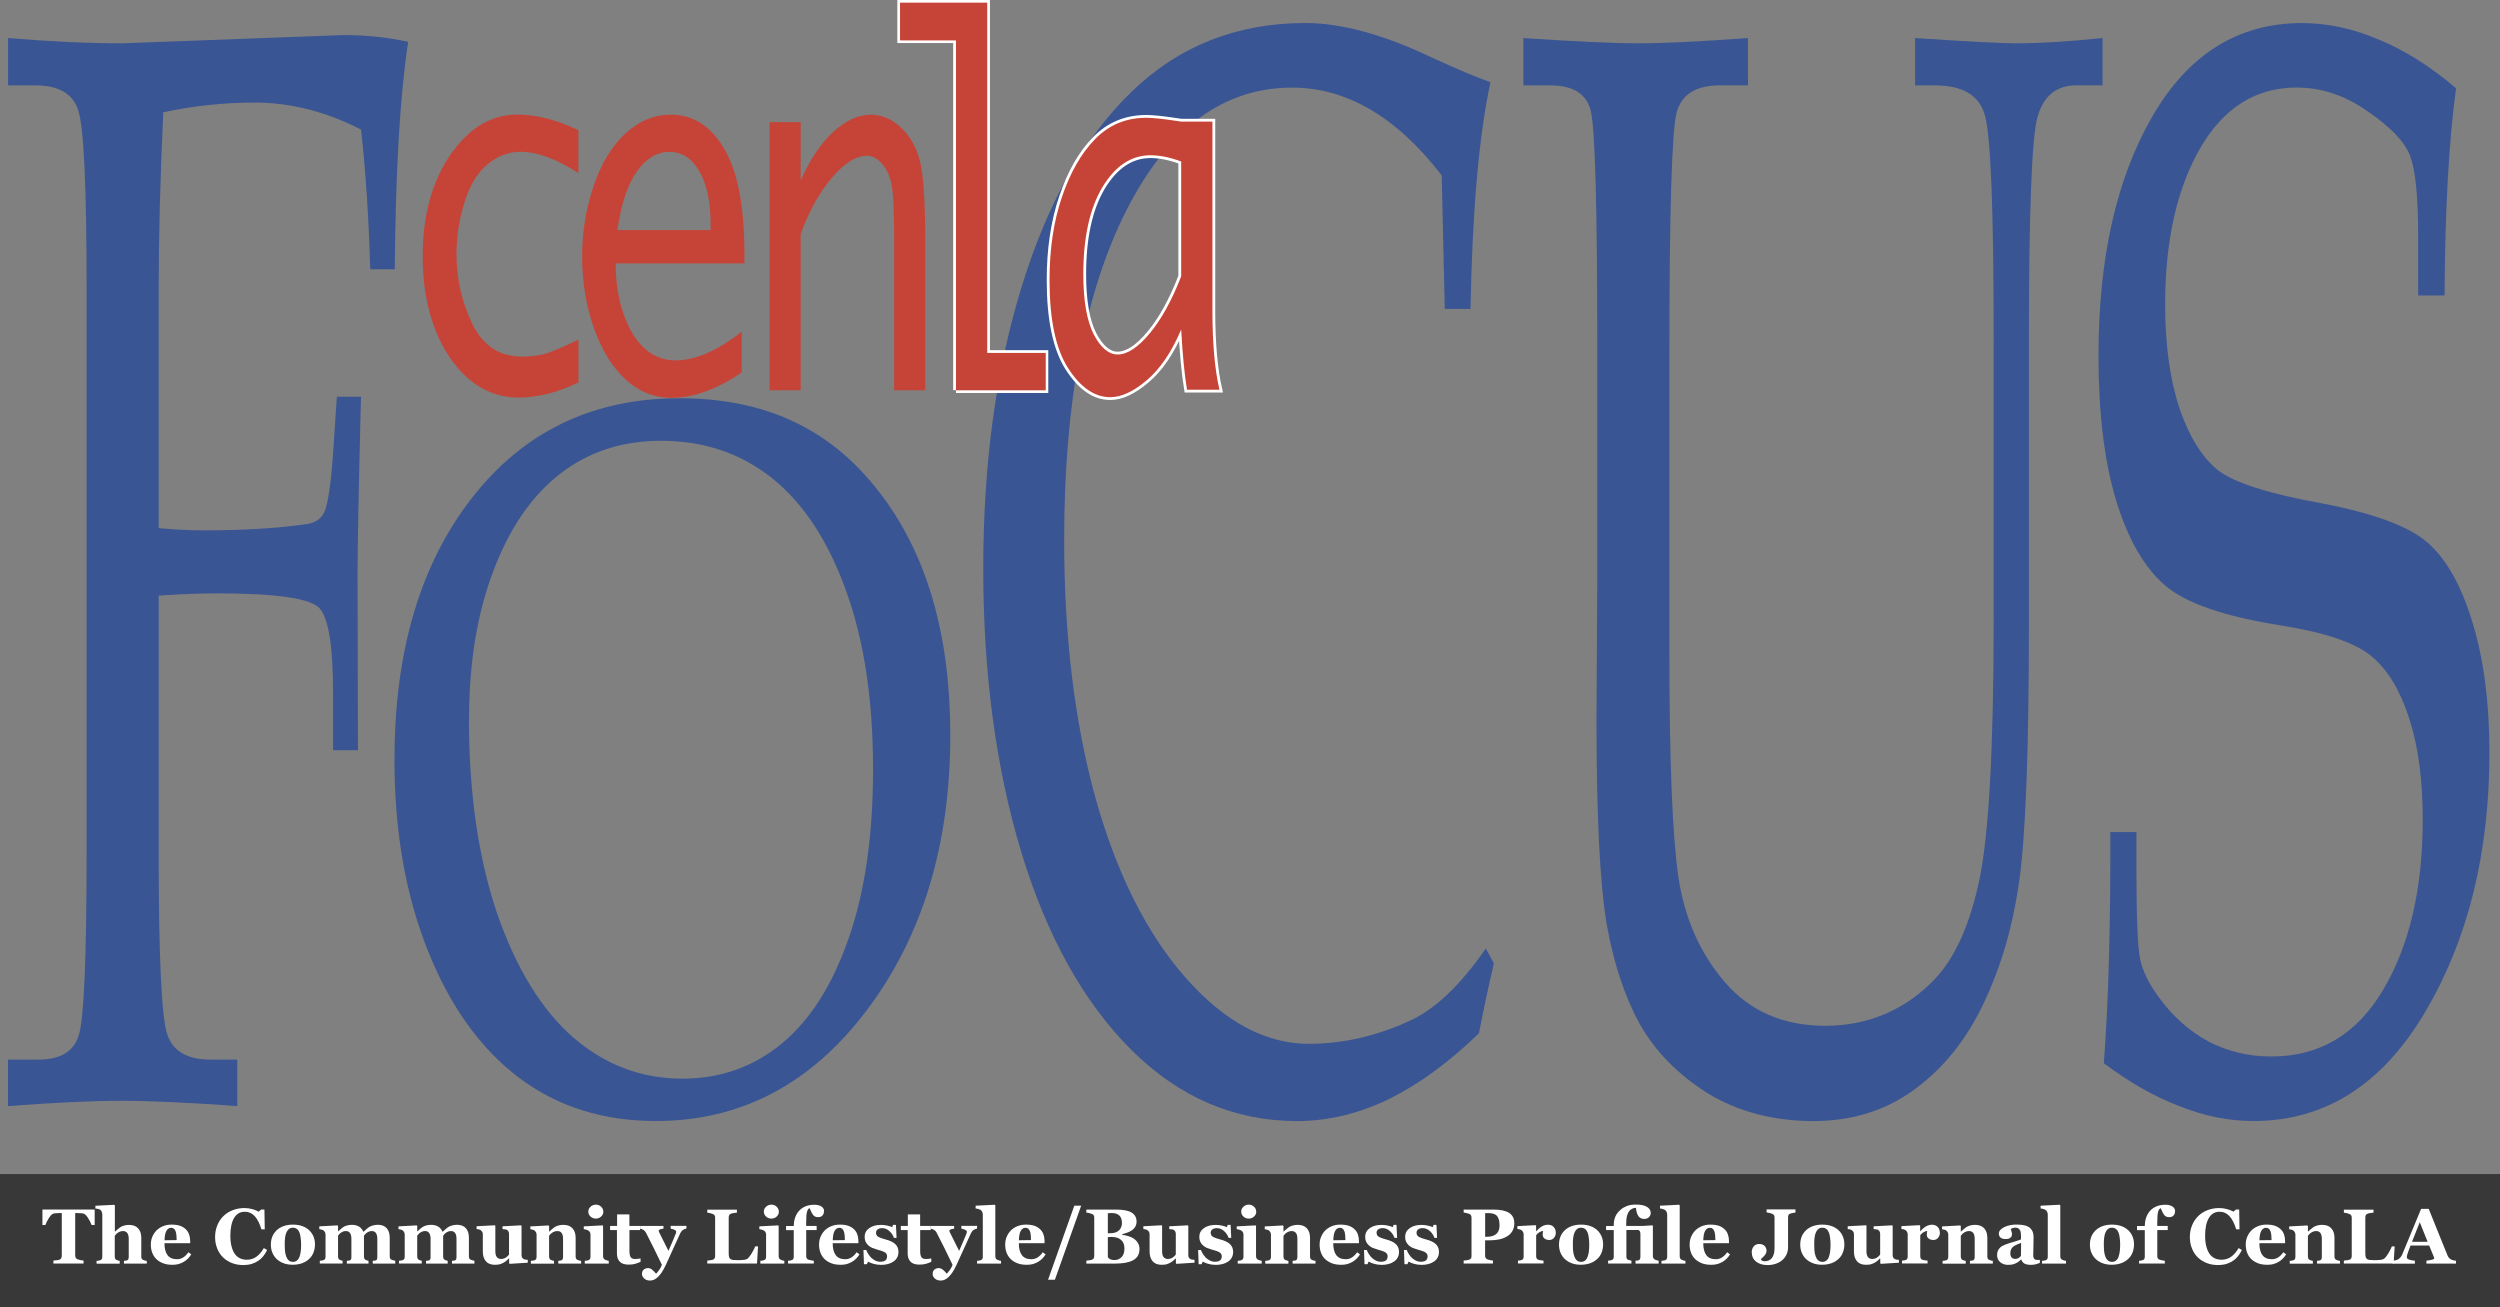 <?xml version="1.0" encoding="UTF-8"?> <svg xmlns="http://www.w3.org/2000/svg" id="Layer_1" viewBox="0 0 445.51 232.92"><rect x="0" y="0" width="445.51" height="232.92" fill="#808080" stroke="none"/><defs><style>.cls-1,.cls-2,.cls-3,.cls-4{fill:#c64437;}.cls-1,.cls-5,.cls-4{fill-rule:evenodd;}.cls-1,.cls-3{stroke:#fff;}.cls-6,.cls-5{fill:#3a5593;}.cls-7{fill:#fff;}.cls-8{fill:#383838;}</style></defs><rect class="cls-8" y="209.22" width="445.51" height="23.71"></rect><path class="cls-7" d="M16.85,218.3h-.53c-.14-.41-.36-.84-.67-1.31-.31-.46-.59-.71-.85-.75-.14-.02-.32-.03-.53-.05-.21-.01-.39-.02-.55-.02h-.32v7.53c0,.16.03.31.09.43s.17.22.35.29c.1.04.27.08.49.13.22.04.41.07.56.09v.53h-5.37v-.53c.13-.01.32-.03.56-.06.24-.02.4-.05.49-.09.18-.07.29-.17.35-.29.06-.12.09-.27.09-.43v-7.6h-.32c-.15,0-.34,0-.55.02-.21.01-.39.03-.53.05-.26.04-.55.29-.85.75-.31.46-.53.9-.67,1.31h-.53v-2.75h9.31v2.75Z"></path><path class="cls-7" d="M26.15,225.18h-4.06v-.5c.09,0,.2-.02.32-.03.12-.01.21-.04.27-.07.09-.05.16-.12.2-.22.04-.09.06-.24.06-.42v-3.17c0-.46-.09-.81-.26-1.04-.17-.23-.42-.35-.74-.35-.18,0-.35.03-.51.08-.16.05-.31.13-.46.24-.13.09-.24.18-.32.28-.08.09-.15.18-.2.25v3.64c0,.17.02.3.06.4.04.1.12.18.23.24.07.04.16.08.27.11.11.03.22.05.32.07v.5h-4.12v-.5c.12,0,.23-.02.34-.03.11-.01.21-.04.3-.07.15-.05.24-.13.3-.23.05-.1.08-.24.08-.4v-7.56c0-.14-.03-.3-.1-.46-.07-.16-.16-.28-.28-.37-.09-.06-.22-.1-.39-.14-.17-.03-.32-.06-.46-.06v-.5l3.37-.17.1.11v4.67h.03c.17-.15.33-.29.46-.42.14-.12.31-.25.5-.38.17-.11.38-.2.65-.28.27-.08.56-.12.87-.12.73,0,1.28.21,1.65.63.37.42.55.97.55,1.66v3.32c0,.17.02.3.07.4.05.1.14.18.28.24.08.04.17.07.27.1.1.03.22.05.36.07v.5Z"></path><path class="cls-7" d="M34.07,223.55c-.16.26-.35.5-.57.73-.22.23-.48.42-.76.59-.3.17-.61.3-.92.39-.31.09-.67.13-1.07.13-.67,0-1.25-.09-1.73-.29-.49-.19-.89-.45-1.2-.77-.32-.32-.55-.7-.71-1.14-.16-.44-.23-.91-.23-1.42,0-.46.08-.91.25-1.33.17-.42.41-.8.72-1.13.31-.32.69-.58,1.16-.78.47-.2.99-.3,1.57-.3.63,0,1.15.08,1.56.23.41.15.74.37,1.01.64.26.26.44.56.56.91s.18.72.18,1.1v.44h-4.58c0,.93.18,1.63.54,2.12.36.48.92.73,1.7.73.42,0,.81-.12,1.15-.35.34-.23.63-.53.87-.89l.52.37ZM31.48,220.98c0-.27-.01-.55-.04-.84-.03-.29-.07-.52-.14-.7-.08-.21-.18-.37-.31-.48-.13-.11-.3-.16-.5-.16-.35,0-.62.18-.83.53-.21.36-.32.92-.34,1.69l2.17-.03Z"></path><path class="cls-7" d="M43.37,225.44c-.71,0-1.36-.11-1.98-.34-.61-.23-1.15-.56-1.61-1-.45-.42-.8-.95-1.06-1.58-.26-.63-.39-1.32-.39-2.07s.13-1.44.39-2.08c.26-.64.62-1.19,1.09-1.65.46-.46,1.01-.81,1.66-1.06.65-.25,1.34-.38,2.07-.38.53,0,1.02.07,1.46.2.44.13.81.28,1.11.44l.42-.37h.59l.06,3.52h-.59c-.34-1.08-.74-1.87-1.22-2.37-.47-.5-1.05-.76-1.73-.76-.85,0-1.49.37-1.93,1.12-.44.75-.66,1.8-.66,3.16,0,.77.08,1.42.23,1.96.15.54.35.98.59,1.31.26.34.57.6.93.76.36.16.75.24,1.18.24.63,0,1.19-.17,1.69-.52.49-.34.94-.86,1.35-1.56l.58.35c-.19.4-.42.75-.66,1.07-.25.32-.54.59-.86.81-.36.25-.75.44-1.18.58-.43.14-.94.21-1.53.21Z"></path><path class="cls-7" d="M55.1,219.24c.33.31.59.69.77,1.12.18.44.26.91.26,1.41s-.09.98-.26,1.42c-.17.45-.43.83-.76,1.14-.36.34-.78.6-1.28.78-.49.18-1.06.27-1.7.27-.55,0-1.06-.08-1.52-.24-.46-.16-.87-.4-1.23-.71-.34-.3-.61-.68-.81-1.12-.2-.45-.3-.95-.3-1.5s.09-1.03.26-1.45c.17-.42.44-.8.78-1.13.33-.32.75-.56,1.24-.74.49-.17,1.04-.26,1.64-.26s1.19.09,1.67.26c.48.17.89.42,1.24.74ZM53.37,223.95c.1-.25.17-.56.22-.92.05-.36.07-.79.07-1.27,0-.32-.02-.68-.07-1.09-.05-.41-.11-.73-.2-.97-.11-.29-.26-.51-.45-.67-.19-.16-.44-.25-.73-.25-.32,0-.58.09-.77.27-.19.18-.34.41-.45.69-.1.26-.16.56-.2.91-.04.35-.05.71-.05,1.09,0,.49.02.9.05,1.23.03.32.11.65.23.98.1.28.25.5.45.67.19.16.44.25.74.25.27,0,.5-.08.7-.23.19-.15.35-.38.46-.67Z"></path><path class="cls-7" d="M70.46,225.18h-4.03v-.5c.1-.01.2-.02.31-.03.11,0,.2-.03.27-.07.1-.04.16-.12.19-.23.03-.11.04-.24.04-.41v-3.16c0-.46-.08-.81-.25-1.05-.16-.23-.4-.35-.71-.35-.19,0-.37.03-.52.09-.15.06-.29.14-.42.23-.13.09-.23.19-.3.28-.07.1-.13.18-.18.24v3.64c0,.16.02.29.06.4.04.1.11.18.21.24.07.04.15.08.25.11.09.03.19.05.29.07v.5h-3.86v-.5c.09,0,.19-.02.31-.03.12-.01.21-.04.27-.07.09-.05.16-.12.19-.22.03-.09.04-.24.04-.42v-3.16c0-.46-.08-.81-.25-1.05-.16-.23-.4-.35-.71-.35-.19,0-.37.03-.52.09-.15.06-.29.14-.42.23-.13.09-.23.19-.3.28-.07.1-.13.18-.18.24v3.64c0,.16.02.29.06.39.04.1.11.19.22.24.07.04.15.08.24.11.09.03.19.05.29.07v.5h-4.06v-.5c.12,0,.23-.02.35-.03.11-.01.21-.04.29-.07.14-.05.24-.13.3-.23.05-.1.08-.24.08-.4v-3.95c0-.14-.04-.29-.11-.42-.08-.14-.17-.25-.28-.32-.08-.05-.18-.1-.31-.13-.12-.04-.26-.06-.41-.08v-.5l3.24-.17.1.1v.96h.03c.13-.11.28-.25.45-.4.17-.16.34-.28.49-.38.17-.11.38-.2.64-.27.26-.07.55-.11.86-.11.51,0,.94.11,1.29.33.34.22.59.52.73.89h.06c.13-.12.29-.26.48-.43.19-.16.36-.3.52-.4.18-.11.4-.21.67-.28.27-.08.56-.12.87-.12.68,0,1.2.2,1.57.6.37.4.55.97.55,1.71v3.29c0,.17.02.3.07.4.05.1.14.18.27.23.07.03.16.06.27.1.11.03.23.05.37.07v.5Z"></path><path class="cls-7" d="M84.57,225.18h-4.03v-.5c.1-.01.2-.02.31-.03.11,0,.2-.03.27-.07.1-.04.16-.12.19-.23.03-.11.04-.24.04-.41v-3.16c0-.46-.08-.81-.25-1.05-.16-.23-.4-.35-.71-.35-.19,0-.37.03-.52.09-.15.06-.29.14-.42.23-.13.09-.23.19-.3.28-.07.1-.13.18-.18.24v3.64c0,.16.02.29.06.4.04.1.11.18.21.24.07.04.15.08.25.11.09.03.19.05.29.07v.5h-3.86v-.5c.09,0,.19-.02.31-.03.12-.01.21-.04.27-.07.09-.05.16-.12.19-.22.03-.09.04-.24.04-.42v-3.16c0-.46-.08-.81-.25-1.05-.16-.23-.4-.35-.71-.35-.19,0-.37.03-.52.09-.15.06-.29.14-.42.23-.13.09-.23.19-.3.28-.07.1-.13.18-.18.24v3.64c0,.16.02.29.06.39.04.1.11.19.22.24.07.04.15.08.24.11.09.03.19.05.29.07v.5h-4.06v-.5c.12,0,.23-.02.35-.03.11-.01.21-.04.29-.07.14-.05.24-.13.3-.23.05-.1.08-.24.08-.4v-3.95c0-.14-.04-.29-.11-.42-.08-.14-.17-.25-.28-.32-.08-.05-.18-.1-.31-.13-.12-.04-.26-.06-.41-.08v-.5l3.24-.17.1.1v.96h.03c.13-.11.28-.25.45-.4.17-.16.34-.28.49-.38.17-.11.38-.2.64-.27.26-.07.55-.11.86-.11.51,0,.94.11,1.29.33.34.22.59.52.73.89h.06c.13-.12.29-.26.48-.43.19-.16.36-.3.52-.4.18-.11.4-.21.67-.28.27-.08.56-.12.87-.12.68,0,1.2.2,1.57.6.37.4.55.97.55,1.71v3.29c0,.17.02.3.07.4.05.1.14.18.27.23.07.03.16.06.27.1.11.03.23.05.37.07v.5Z"></path><path class="cls-7" d="M94.06,225.02l-3.23.2-.1-.09v-.87h-.04c-.15.14-.3.28-.45.41-.15.13-.32.25-.53.36-.23.12-.45.21-.65.27-.21.06-.51.09-.9.09-.68,0-1.21-.21-1.57-.62-.36-.41-.55-1-.55-1.75v-3.06c0-.18-.03-.32-.1-.43-.07-.11-.16-.21-.27-.3-.09-.07-.21-.12-.35-.15-.14-.03-.27-.05-.39-.06v-.5l3.27-.17.07.1v4.53c0,.47.09.81.27,1.04.18.22.43.33.74.33s.61-.08.87-.25c.26-.17.44-.35.56-.54v-3.67c0-.15-.03-.29-.09-.41-.06-.12-.14-.22-.26-.3-.08-.05-.2-.09-.35-.11-.15-.02-.31-.03-.46-.04v-.5l3.29-.17.1.1v5.22c0,.16.03.29.09.4.06.11.16.2.28.28.08.05.2.09.33.11.14.02.27.03.41.04v.5Z"></path><path class="cls-7" d="M103.57,225.18h-4.08v-.5c.09,0,.19-.02.31-.03.12-.01.22-.04.28-.07.1-.05.16-.12.2-.22.04-.09.06-.24.06-.42v-3.17c0-.46-.08-.81-.25-1.04-.17-.23-.42-.35-.75-.35-.18,0-.35.03-.51.08-.16.05-.31.13-.46.24-.13.09-.24.18-.32.28-.08.09-.15.18-.2.25v3.64c0,.16.02.29.07.4.04.11.12.19.22.24.07.04.16.08.27.11.11.03.21.05.32.07v.5h-4.12v-.5c.11,0,.23-.02.34-.04.12-.02.21-.04.29-.06.14-.05.24-.13.3-.23.05-.1.08-.24.08-.41v-3.95c0-.14-.04-.28-.11-.41-.07-.13-.17-.25-.28-.33-.08-.05-.18-.1-.31-.13-.12-.04-.26-.06-.41-.08v-.5l3.24-.17.1.1v.99h.03c.13-.11.28-.25.46-.41s.35-.29.5-.39c.17-.11.39-.2.66-.28.27-.08.56-.12.87-.12.74,0,1.29.21,1.66.63.37.42.55.97.55,1.66v3.32c0,.17.02.3.07.4.05.1.14.18.28.24.07.03.16.06.27.1.11.03.23.05.36.07v.5Z"></path><path class="cls-7" d="M108.48,225.18h-4.27v-.5c.12,0,.23-.02.34-.03.11-.01.21-.04.29-.07.14-.05.24-.13.3-.23.06-.1.09-.24.09-.4v-3.95c0-.16-.04-.3-.11-.42-.07-.12-.16-.22-.27-.29-.08-.05-.21-.11-.37-.16-.16-.05-.32-.08-.45-.09v-.5l3.34-.17.1.1v5.38c0,.16.03.29.1.4.07.11.16.19.29.25.09.04.19.08.29.11.11.03.22.05.33.07v.5ZM107.52,215.92c0,.34-.13.64-.4.88-.26.24-.58.36-.94.36s-.68-.12-.94-.36c-.26-.24-.4-.53-.4-.88s.13-.64.4-.88c.26-.24.58-.37.94-.37s.68.12.94.37c.26.24.39.54.39.88Z"></path><path class="cls-7" d="M114.16,224.86c-.29.13-.6.24-.93.35-.33.1-.73.15-1.21.15-.71,0-1.23-.17-1.57-.52-.34-.34-.51-.83-.51-1.47v-4.17h-1.22v-.73h1.25v-2.06h2.19v2.06h1.9v.73h-1.89v3.71c0,.53.07.9.22,1.12.15.22.41.33.79.33.12,0,.29,0,.51-.03.22-.02.37-.04.46-.07v.58Z"></path><path class="cls-7" d="M122.31,218.94c-.2.03-.4.11-.59.23-.19.12-.35.31-.48.57-.39.82-.79,1.7-1.2,2.63-.41.93-.87,1.93-1.37,3.01-.28.61-.55,1.09-.81,1.46-.26.36-.51.64-.74.84-.22.18-.43.31-.64.4-.21.08-.43.12-.64.12-.43,0-.78-.12-1.04-.36-.26-.24-.4-.51-.4-.81,0-.13.01-.24.04-.35.03-.11.09-.22.19-.34.07-.1.18-.18.34-.25.15-.07.32-.11.51-.11.25,0,.49.09.72.27.23.18.47.42.72.73.15-.15.33-.38.55-.67.22-.3.38-.61.48-.92-.54-1.13-1.01-2.11-1.43-2.94-.42-.83-.88-1.75-1.4-2.77-.11-.22-.26-.39-.45-.5-.19-.12-.39-.19-.6-.22v-.5h4.16v.5c-.16,0-.34.04-.54.1-.2.06-.31.14-.31.24,0,.04,0,.08.02.12.01.04.04.11.07.19.15.32.37.76.66,1.32s.61,1.22.99,1.98c.28-.64.52-1.2.72-1.66.2-.46.39-.92.57-1.37.05-.11.07-.2.08-.27,0-.07.01-.11.01-.13,0-.08-.04-.15-.12-.21-.08-.06-.17-.11-.28-.16-.11-.04-.22-.08-.32-.1-.1-.02-.19-.04-.26-.05v-.5h2.8v.5Z"></path><path class="cls-7" d="M135.09,222.08l-.19,3.09h-8.86v-.53c.16-.01.34-.04.55-.06.21-.03.35-.06.42-.08.16-.06.27-.15.34-.26.06-.11.09-.26.09-.43v-6.79c0-.16-.02-.3-.07-.4-.05-.11-.17-.2-.36-.29-.14-.06-.31-.11-.5-.15-.2-.04-.35-.07-.47-.08v-.53h5.28v.53c-.14.01-.32.03-.51.06-.2.03-.37.06-.51.11-.18.06-.29.15-.35.27-.06.12-.09.27-.09.42v6.32c0,.3.02.53.06.7.04.17.12.3.24.38.12.09.28.14.49.17.21.02.5.04.87.04s.71-.02,1.05-.06c.34-.04.59-.14.73-.28.23-.23.47-.56.71-.97.24-.42.43-.8.58-1.15h.5Z"></path><path class="cls-7" d="M139.77,225.18h-4.27v-.5c.12,0,.23-.02.34-.03.11-.01.21-.04.29-.07.14-.05.24-.13.3-.23.06-.1.09-.24.09-.4v-3.95c0-.16-.04-.3-.11-.42-.07-.12-.16-.22-.27-.29-.08-.05-.21-.11-.37-.16-.17-.05-.32-.08-.45-.09v-.5l3.34-.17.1.1v5.38c0,.16.03.29.1.4.07.11.16.19.29.25.09.04.19.08.29.11.11.03.22.05.33.07v.5ZM138.8,215.92c0,.34-.13.64-.4.88-.26.24-.58.36-.94.36s-.68-.12-.94-.36c-.26-.24-.4-.53-.4-.88s.13-.64.4-.88c.26-.24.58-.37.94-.37s.68.12.94.37c.26.24.39.54.39.88Z"></path><path class="cls-7" d="M146.84,215.83c0,.11-.02.24-.05.37-.04.14-.09.25-.18.35-.1.11-.2.2-.32.26-.12.06-.29.09-.53.09-.36,0-.64-.12-.84-.37-.2-.25-.42-.66-.65-1.24-.18.08-.33.27-.44.59-.11.32-.17,1.01-.17,2.06v.53h1.87v.73h-1.86v4.67c0,.18.04.31.12.41.08.1.19.17.32.21.11.04.25.07.43.11.18.03.33.06.48.07v.5h-4.59v-.5c.12,0,.23-.02.34-.03.11-.01.21-.04.3-.07.15-.05.24-.13.3-.23.05-.1.08-.24.08-.4v-4.73h-1.37v-.73h1.37c0-.48.07-.95.21-1.4.14-.45.36-.86.65-1.21.29-.35.66-.64,1.13-.85.47-.22,1.02-.33,1.65-.33.56,0,1,.11,1.31.32.31.21.46.49.46.83Z"></path><path class="cls-7" d="M153.15,223.55c-.16.26-.35.5-.57.73-.22.23-.48.42-.76.59-.3.17-.61.3-.92.39-.31.09-.67.13-1.07.13-.67,0-1.25-.09-1.73-.29-.49-.19-.89-.45-1.2-.77-.32-.32-.55-.7-.71-1.14-.16-.44-.23-.91-.23-1.42,0-.46.08-.91.25-1.33.17-.42.41-.8.72-1.13.31-.32.69-.58,1.16-.78.47-.2.99-.3,1.57-.3.63,0,1.15.08,1.56.23.41.15.74.37,1.01.64.26.26.44.56.56.91.12.35.18.72.18,1.1v.44h-4.58c0,.93.18,1.63.54,2.12.36.48.92.73,1.7.73.42,0,.81-.12,1.15-.35.34-.23.63-.53.87-.89l.52.37ZM150.56,220.98c0-.27-.01-.55-.04-.84-.03-.29-.07-.52-.14-.7-.08-.21-.18-.37-.31-.48-.13-.11-.3-.16-.5-.16-.35,0-.62.18-.83.53-.21.36-.32.92-.34,1.69l2.17-.03Z"></path><path class="cls-7" d="M156.95,225.4c-.44,0-.87-.06-1.29-.18-.42-.12-.74-.26-.97-.4l-.2.46h-.53l-.09-2.53h.5c.07.2.18.43.34.69.16.25.34.48.54.69.21.2.46.37.73.51.27.14.57.21.88.21.41,0,.72-.08.92-.24.2-.16.3-.41.3-.75,0-.18-.04-.33-.14-.45-.09-.12-.21-.22-.37-.3-.18-.09-.37-.17-.58-.23-.21-.06-.47-.14-.77-.23-.31-.09-.57-.18-.79-.27-.22-.09-.45-.24-.68-.44-.2-.18-.37-.39-.49-.64-.12-.25-.18-.54-.18-.89,0-.64.27-1.15.8-1.54.54-.39,1.24-.59,2.11-.59.41,0,.79.04,1.14.13.35.08.64.17.87.27l.14-.4h.52l.11,2.31h-.47c-.16-.47-.43-.88-.82-1.22-.39-.34-.8-.51-1.25-.51-.35,0-.62.07-.82.22-.2.14-.3.35-.3.6,0,.34.15.59.44.75.29.15.7.3,1.22.43.81.21,1.4.49,1.78.85.37.36.56.82.56,1.37,0,.74-.29,1.31-.87,1.72-.58.41-1.34.61-2.28.61Z"></path><path class="cls-7" d="M165.97,224.86c-.29.13-.6.24-.93.35-.33.1-.73.15-1.21.15-.71,0-1.23-.17-1.57-.52-.34-.34-.51-.83-.51-1.47v-4.17h-1.22v-.73h1.25v-2.06h2.19v2.06h1.9v.73h-1.89v3.71c0,.53.07.9.22,1.12.15.22.41.33.79.33.12,0,.29,0,.51-.03.22-.02.37-.04.46-.07v.58Z"></path><path class="cls-7" d="M174.11,218.94c-.2.03-.4.11-.59.23-.19.12-.35.31-.48.57-.39.82-.79,1.7-1.2,2.63-.41.93-.87,1.93-1.37,3.01-.28.61-.55,1.09-.81,1.46-.26.36-.51.64-.74.84-.22.18-.43.31-.64.4-.21.08-.43.12-.64.12-.43,0-.78-.12-1.04-.36-.26-.24-.4-.51-.4-.81,0-.13.01-.24.04-.35.03-.11.09-.22.19-.34.07-.1.18-.18.34-.25.15-.07.32-.11.51-.11.25,0,.49.09.72.27.23.18.47.42.72.73.15-.15.33-.38.55-.67.22-.3.38-.61.48-.92-.54-1.13-1.01-2.11-1.43-2.94-.42-.83-.88-1.75-1.4-2.77-.11-.22-.26-.39-.45-.5-.19-.12-.39-.19-.6-.22v-.5h4.16v.5c-.16,0-.34.04-.54.1-.2.06-.31.14-.31.24,0,.04,0,.08.02.12.01.04.04.11.07.19.15.32.37.76.66,1.32.28.56.61,1.22.99,1.98.28-.64.52-1.2.72-1.66.2-.46.39-.92.57-1.37.05-.11.07-.2.08-.27,0-.07.01-.11.01-.13,0-.08-.04-.15-.12-.21-.08-.06-.17-.11-.28-.16-.11-.04-.22-.08-.32-.1-.1-.02-.19-.04-.26-.05v-.5h2.8v.5Z"></path><path class="cls-7" d="M178.39,225.18h-4.27v-.5c.12,0,.23-.02.34-.03.11-.01.21-.04.3-.07.15-.05.24-.13.3-.23.05-.1.08-.24.08-.4v-7.51c0-.17-.04-.33-.11-.48-.07-.15-.16-.26-.28-.34-.09-.06-.23-.12-.41-.17-.18-.05-.34-.09-.48-.09v-.5l3.41-.17.1.11v9.06c0,.17.03.3.09.41.06.1.15.18.29.24.09.04.19.08.29.11.1.03.22.05.35.07v.5Z"></path><path class="cls-7" d="M186.32,223.55c-.16.26-.35.5-.57.73-.22.23-.48.42-.76.59-.3.17-.61.3-.92.39-.31.09-.67.13-1.07.13-.67,0-1.25-.09-1.73-.29-.49-.19-.89-.45-1.2-.77-.32-.32-.55-.7-.71-1.14-.16-.44-.23-.91-.23-1.42,0-.46.08-.91.25-1.33.17-.42.41-.8.72-1.13.31-.32.69-.58,1.16-.78.47-.2.99-.3,1.57-.3.63,0,1.15.08,1.56.23.41.15.74.37,1.01.64.26.26.44.56.56.91.12.35.18.72.18,1.1v.44h-4.58c0,.93.18,1.63.54,2.12.36.48.92.73,1.7.73.42,0,.81-.12,1.15-.35.34-.23.63-.53.87-.89l.52.37ZM183.73,220.98c0-.27-.01-.55-.04-.84-.03-.29-.07-.52-.14-.7-.08-.21-.18-.37-.31-.48-.13-.11-.3-.16-.5-.16-.35,0-.62.18-.83.53-.21.36-.32.92-.34,1.69l2.17-.03Z"></path><path class="cls-7" d="M192.67,214.85l-4.68,13.2h-1.22l4.68-13.2h1.22Z"></path><path class="cls-7" d="M202.09,220.77c.29.2.52.45.7.75.18.3.27.65.27,1.06,0,.49-.1.9-.31,1.24-.21.34-.5.6-.88.79-.41.21-.88.35-1.41.44-.53.08-1.16.13-1.87.13h-5v-.53c.14-.01.32-.03.53-.06.21-.03.36-.06.45-.09.17-.07.28-.16.34-.27.06-.11.09-.25.09-.43v-6.78c0-.16-.02-.3-.07-.41-.05-.11-.17-.2-.36-.29-.14-.06-.3-.11-.49-.15-.18-.04-.35-.07-.49-.09v-.53h5.23c1.32,0,2.27.18,2.85.54.58.36.87.9.87,1.6,0,.33-.07.61-.2.86-.13.25-.32.46-.56.64-.22.17-.49.31-.79.43-.31.12-.64.22-.99.31v.13c.35.04.72.11,1.1.23.38.12.71.27.99.46ZM199.93,217.87c0-.53-.15-.95-.45-1.25-.3-.3-.76-.45-1.36-.45-.09,0-.2,0-.34.01-.14,0-.26.01-.36.02v3.57h.36c.74,0,1.28-.17,1.63-.51.35-.34.53-.8.53-1.39ZM200.38,222.49c0-.67-.2-1.18-.6-1.53-.4-.36-.97-.53-1.71-.53-.09,0-.2,0-.34.01-.14,0-.25.01-.31.02v3.5c.04.17.17.31.38.42.21.11.47.17.77.17.54,0,.97-.18,1.31-.54.34-.36.5-.87.5-1.52Z"></path><path class="cls-7" d="M212.88,225.02l-3.23.2-.1-.09v-.87h-.04c-.15.14-.3.28-.45.41-.15.13-.32.25-.53.36-.23.12-.45.21-.65.27-.21.06-.51.09-.9.09-.68,0-1.21-.21-1.57-.62-.36-.41-.55-1-.55-1.75v-3.06c0-.18-.03-.32-.1-.43-.07-.11-.16-.21-.27-.3-.09-.07-.21-.12-.35-.15-.14-.03-.27-.05-.39-.06v-.5l3.27-.17.07.1v4.53c0,.47.09.81.27,1.04.18.22.43.33.74.33s.61-.08.87-.25c.26-.17.44-.35.56-.54v-3.67c0-.15-.03-.29-.09-.41-.06-.12-.14-.22-.26-.3-.08-.05-.2-.09-.35-.11-.15-.02-.31-.03-.46-.04v-.5l3.29-.17.1.1v5.22c0,.16.03.29.09.4.06.11.16.2.28.28.08.05.2.09.33.11.14.02.27.03.41.04v.5Z"></path><path class="cls-7" d="M216.59,225.4c-.44,0-.87-.06-1.29-.18-.42-.12-.74-.26-.97-.4l-.2.46h-.53l-.09-2.53h.5c.07.2.18.43.34.69.16.25.34.48.54.69.21.2.45.37.73.51.27.14.57.21.88.21.41,0,.72-.08.92-.24.2-.16.3-.41.3-.75,0-.18-.05-.33-.14-.45-.09-.12-.21-.22-.37-.3-.18-.09-.37-.17-.58-.23-.21-.06-.47-.14-.77-.23-.31-.09-.57-.18-.79-.27-.22-.09-.45-.24-.68-.44-.2-.18-.37-.39-.49-.64-.12-.25-.18-.54-.18-.89,0-.64.27-1.15.8-1.54.54-.39,1.24-.59,2.11-.59.41,0,.79.04,1.14.13.35.08.64.17.87.27l.14-.4h.52l.11,2.31h-.47c-.16-.47-.43-.88-.82-1.22-.39-.34-.8-.51-1.25-.51-.35,0-.62.07-.82.22-.2.14-.3.35-.3.6,0,.34.15.59.44.75.29.15.7.3,1.22.43.81.21,1.4.49,1.78.85.37.36.56.82.56,1.37,0,.74-.29,1.31-.87,1.72-.58.41-1.34.61-2.28.61Z"></path><path class="cls-7" d="M224.84,225.18h-4.27v-.5c.12,0,.23-.02.34-.03.11-.01.21-.04.29-.07.14-.05.24-.13.3-.23.06-.1.09-.24.09-.4v-3.95c0-.16-.04-.3-.11-.42-.07-.12-.16-.22-.27-.29-.08-.05-.21-.11-.37-.16-.16-.05-.32-.08-.45-.09v-.5l3.34-.17.1.1v5.38c0,.16.03.29.1.4.07.11.16.19.29.25.09.04.19.08.29.11.11.03.22.05.33.07v.5ZM223.87,215.92c0,.34-.13.64-.4.88-.26.24-.58.36-.94.36s-.68-.12-.94-.36c-.26-.24-.4-.53-.4-.88s.13-.64.4-.88c.26-.24.58-.37.94-.37s.68.12.94.37c.26.24.39.54.39.88Z"></path><path class="cls-7" d="M234.43,225.18h-4.08v-.5c.09,0,.19-.02.31-.03.12-.01.22-.04.28-.07.09-.05.16-.12.2-.22.04-.09.06-.24.06-.42v-3.17c0-.46-.08-.81-.25-1.04-.17-.23-.42-.35-.75-.35-.18,0-.35.03-.5.08-.16.05-.31.13-.46.24-.13.09-.24.18-.32.28-.08.09-.15.18-.2.25v3.64c0,.16.02.29.07.4.04.11.12.19.22.24.07.04.16.08.27.11.11.03.21.05.32.07v.5h-4.12v-.5c.11,0,.23-.02.34-.04.12-.02.21-.04.29-.06.14-.05.24-.13.3-.23.05-.1.08-.24.08-.41v-3.95c0-.14-.04-.28-.11-.41-.07-.13-.17-.25-.28-.33-.08-.05-.18-.1-.31-.13-.12-.04-.26-.06-.41-.08v-.5l3.24-.17.1.1v.99h.03c.13-.11.28-.25.46-.41.18-.16.35-.29.5-.39.17-.11.39-.2.66-.28.27-.08.56-.12.87-.12.74,0,1.29.21,1.66.63.37.42.55.97.55,1.66v3.32c0,.17.03.3.07.4.05.1.14.18.28.24.07.03.16.06.27.1.11.03.23.05.36.07v.5Z"></path><path class="cls-7" d="M242.35,223.55c-.16.26-.35.5-.57.73-.22.23-.48.42-.76.59-.3.17-.61.3-.92.39-.31.09-.67.13-1.07.13-.67,0-1.25-.09-1.73-.29s-.89-.45-1.2-.77c-.32-.32-.55-.7-.71-1.14-.16-.44-.23-.91-.23-1.42,0-.46.08-.91.25-1.33.17-.42.41-.8.72-1.13.31-.32.7-.58,1.16-.78.47-.2.99-.3,1.57-.3.63,0,1.15.08,1.56.23.41.15.74.37,1.01.64.26.26.45.56.56.91.12.35.18.72.18,1.1v.44h-4.58c0,.93.18,1.63.54,2.12.36.48.92.73,1.7.73.42,0,.81-.12,1.14-.35.34-.23.63-.53.87-.89l.52.37ZM239.76,220.98c0-.27-.01-.55-.04-.84-.03-.29-.07-.52-.14-.7-.08-.21-.18-.37-.31-.48-.13-.11-.3-.16-.5-.16-.35,0-.62.18-.83.53-.21.36-.32.92-.34,1.69l2.17-.03Z"></path><path class="cls-7" d="M246.15,225.4c-.44,0-.87-.06-1.29-.18-.42-.12-.74-.26-.97-.4l-.2.46h-.53l-.09-2.53h.5c.07.2.18.43.34.69.16.25.34.48.54.69.21.2.45.37.73.51.27.14.57.21.88.21.41,0,.72-.08.92-.24.2-.16.3-.41.3-.75,0-.18-.04-.33-.14-.45-.09-.12-.21-.22-.37-.3-.18-.09-.37-.17-.58-.23-.21-.06-.47-.14-.77-.23-.31-.09-.57-.18-.79-.27-.22-.09-.45-.24-.68-.44-.2-.18-.37-.39-.49-.64-.12-.25-.18-.54-.18-.89,0-.64.27-1.15.8-1.54.54-.39,1.24-.59,2.11-.59.41,0,.79.04,1.14.13.35.08.64.17.87.27l.14-.4h.52l.11,2.31h-.47c-.16-.47-.43-.88-.82-1.22-.39-.34-.8-.51-1.25-.51-.35,0-.62.07-.82.22-.2.14-.3.35-.3.6,0,.34.15.59.44.75.29.15.7.3,1.22.43.81.21,1.4.49,1.78.85.37.36.56.82.56,1.37,0,.74-.29,1.31-.87,1.72-.58.41-1.34.61-2.28.61Z"></path><path class="cls-7" d="M253.27,225.4c-.44,0-.87-.06-1.29-.18-.42-.12-.74-.26-.97-.4l-.2.46h-.53l-.09-2.53h.5c.07.2.18.43.34.69.16.25.34.48.54.69.21.2.46.37.73.51.27.14.57.21.88.21.41,0,.72-.08.92-.24.2-.16.3-.41.3-.75,0-.18-.04-.33-.14-.45-.09-.12-.21-.22-.37-.3-.18-.09-.37-.17-.58-.23-.21-.06-.47-.14-.77-.23-.31-.09-.57-.18-.79-.27-.22-.09-.45-.24-.68-.44-.2-.18-.37-.39-.49-.64-.12-.25-.18-.54-.18-.89,0-.64.27-1.15.8-1.54.54-.39,1.24-.59,2.11-.59.41,0,.79.04,1.14.13.35.08.64.17.87.27l.14-.4h.52l.11,2.31h-.47c-.16-.47-.43-.88-.82-1.22-.39-.34-.8-.51-1.25-.51-.35,0-.62.07-.82.22-.2.14-.3.35-.3.6,0,.34.15.59.44.75.29.15.7.3,1.22.43.81.21,1.4.49,1.78.85.37.36.56.82.56,1.37,0,.74-.29,1.31-.87,1.72-.58.41-1.34.61-2.28.61Z"></path><path class="cls-7" d="M269.86,217.96c0,.54-.11,1.01-.34,1.4-.22.39-.53.71-.93.95-.41.25-.87.44-1.39.55-.52.11-1.11.17-1.76.17h-.79v2.7c0,.16.03.3.09.42.06.12.18.22.35.29.09.04.24.07.44.12.2.04.38.07.52.08v.53h-5.22v-.53c.13-.01.3-.03.52-.06.22-.03.37-.06.45-.09.18-.07.29-.16.35-.26.06-.1.08-.25.08-.43v-6.79c0-.16-.03-.29-.08-.41-.05-.12-.17-.21-.35-.29-.13-.05-.29-.1-.5-.15-.21-.04-.37-.07-.47-.08v-.53h5.31c1.24,0,2.17.2,2.79.59.61.4.92,1,.92,1.82ZM267.22,218.31c0-.72-.15-1.26-.44-1.61-.29-.35-.81-.52-1.56-.52h-.56v4.22h.29c.74,0,1.31-.17,1.7-.51.39-.34.58-.87.58-1.58Z"></path><path class="cls-7" d="M277.25,219.68c0,.34-.11.64-.32.9-.21.26-.49.39-.84.39s-.61-.08-.84-.25c-.23-.17-.34-.41-.34-.73,0-.16.01-.28.03-.37.02-.09.04-.17.06-.25-.21,0-.42.08-.65.21-.23.13-.43.31-.6.54v3.72c0,.16.02.29.08.39.05.1.13.19.25.24.1.05.26.09.49.12.22.03.39.05.49.06v.5h-4.55v-.5c.11,0,.23-.02.34-.04.12-.02.21-.04.29-.06.14-.05.24-.13.3-.23.05-.1.08-.24.08-.41v-3.95c0-.16-.04-.31-.12-.44-.08-.13-.17-.23-.28-.31-.08-.05-.18-.1-.31-.13-.12-.04-.26-.06-.41-.08v-.5l3.24-.17.1.1v.98h.03c.31-.36.64-.65.99-.85.35-.21.71-.31,1.09-.31.42,0,.76.13,1.01.39.25.26.38.59.38,1Z"></path><path class="cls-7" d="M284.65,219.24c.33.31.59.69.77,1.12.18.44.26.91.26,1.41s-.09.98-.26,1.42c-.17.45-.43.83-.76,1.14-.36.34-.78.6-1.28.78-.5.18-1.06.27-1.7.27-.55,0-1.06-.08-1.52-.24-.46-.16-.87-.4-1.23-.71-.34-.3-.61-.68-.81-1.12-.2-.45-.3-.95-.3-1.5s.09-1.03.26-1.45c.17-.42.43-.8.78-1.13.33-.32.75-.56,1.24-.74.49-.17,1.04-.26,1.64-.26s1.19.09,1.67.26c.48.17.89.42,1.24.74ZM282.92,223.95c.1-.25.17-.56.22-.92.05-.36.07-.79.07-1.27,0-.32-.02-.68-.07-1.09-.04-.41-.11-.73-.2-.97-.11-.29-.26-.51-.45-.67-.19-.16-.44-.25-.73-.25-.32,0-.58.09-.77.27s-.34.41-.45.69c-.09.26-.16.56-.2.91-.04.35-.05.71-.05,1.09,0,.49.02.9.05,1.23.03.32.11.65.23.98.1.28.25.5.45.67.19.16.44.25.74.25.27,0,.5-.08.7-.23.2-.15.35-.38.46-.67Z"></path><path class="cls-7" d="M295.23,224.59c.11.03.23.05.35.07v.52h-4.12v-.52c.1,0,.21-.02.33-.03.12,0,.21-.03.28-.07.09-.05.16-.12.2-.23.04-.1.06-.24.06-.41v-4.01c0-.2-.03-.36-.1-.48-.06-.12-.15-.2-.26-.24h-2.14v4.68c0,.17.02.3.06.39s.12.17.23.23c.06.03.15.06.27.09.12.03.23.05.34.07v.52h-4.16v-.52c.14,0,.25-.02.35-.03.1,0,.2-.03.29-.07.14-.05.24-.13.29-.23.05-.1.08-.24.08-.4v-4.72h-1.37v-.72h1.37v-.12c0-.58.09-1.1.28-1.55.19-.45.51-.87.98-1.26.27-.25.63-.45,1.07-.63.44-.17.98-.26,1.61-.26.85,0,1.5.13,1.96.4.46.27.69.64.69,1.11,0,.26-.1.5-.31.72-.21.22-.48.33-.83.33-.45,0-.79-.15-1.03-.46-.24-.31-.4-.82-.47-1.52-.21,0-.41.05-.62.14-.21.08-.4.23-.57.43-.16.2-.29.47-.39.82-.1.35-.15.8-.15,1.34v.5h2.98l1.68-.11.09.1v5.36c0,.16.03.3.1.41.06.11.16.19.28.25.08.03.18.06.29.09Z"></path><path class="cls-7" d="M300.35,225.18h-4.27v-.5c.12,0,.23-.02.34-.03.11-.01.21-.04.3-.07.15-.05.24-.13.3-.23.05-.1.08-.24.08-.4v-7.51c0-.17-.04-.33-.11-.48-.07-.15-.16-.26-.28-.34-.09-.06-.23-.12-.41-.17-.18-.05-.34-.09-.48-.09v-.5l3.41-.17.1.11v9.06c0,.17.03.3.09.41.06.1.15.18.29.24.09.04.19.08.29.11.1.03.22.05.35.07v.5Z"></path><path class="cls-7" d="M308.29,223.55c-.16.26-.35.5-.57.73-.22.23-.48.42-.76.59-.3.17-.61.3-.92.39-.31.09-.67.13-1.07.13-.67,0-1.25-.09-1.73-.29s-.89-.45-1.2-.77c-.32-.32-.55-.7-.71-1.14-.16-.44-.23-.91-.23-1.42,0-.46.08-.91.25-1.33.17-.42.41-.8.72-1.13.31-.32.7-.58,1.16-.78.47-.2.99-.3,1.57-.3.63,0,1.15.08,1.56.23.41.15.74.37,1.01.64.26.26.45.56.56.91.12.35.18.72.18,1.1v.44h-4.58c0,.93.18,1.63.54,2.12.36.48.92.73,1.7.73.42,0,.81-.12,1.14-.35.34-.23.63-.53.87-.89l.52.37ZM305.69,220.98c0-.27-.01-.55-.04-.84-.03-.29-.07-.52-.14-.7-.08-.21-.18-.37-.31-.48-.13-.11-.3-.16-.5-.16-.35,0-.62.18-.83.53-.21.36-.32.92-.34,1.69l2.17-.03Z"></path><path class="cls-7" d="M319.97,216.08c-.18.02-.34.05-.46.07-.13.02-.27.05-.43.1-.19.05-.3.14-.36.26-.05.13-.08.27-.08.43v5.31c0,.49-.1.94-.29,1.34-.2.41-.47.75-.81,1.03-.35.27-.74.48-1.17.61-.43.14-.89.21-1.38.21-.85,0-1.53-.2-2.04-.61-.52-.41-.78-.97-.78-1.68,0-.42.12-.77.36-1.05.24-.28.56-.42.98-.42.39,0,.71.12.94.34.23.23.35.52.35.85,0,.29-.1.56-.3.8-.2.25-.43.47-.69.68v.09c.04.09.13.17.26.23.14.06.27.09.41.09.54,0,.97-.19,1.28-.58.31-.39.47-.98.47-1.76v-5.43c0-.16-.02-.3-.08-.41-.05-.11-.17-.2-.36-.29-.14-.06-.3-.11-.49-.15-.19-.04-.35-.07-.48-.09v-.53h5.14v.53Z"></path><path class="cls-7" d="M327.65,219.24c.33.31.59.69.76,1.12.18.44.26.91.26,1.41s-.09.98-.26,1.42c-.17.45-.43.83-.76,1.14-.36.34-.78.6-1.28.78-.49.18-1.06.27-1.7.27-.55,0-1.06-.08-1.52-.24-.46-.16-.87-.4-1.23-.71-.34-.3-.61-.68-.81-1.12-.2-.45-.3-.95-.3-1.5s.09-1.03.26-1.45c.17-.42.43-.8.78-1.13.33-.32.75-.56,1.24-.74.49-.17,1.04-.26,1.64-.26s1.19.09,1.67.26c.48.17.89.42,1.24.74ZM325.92,223.95c.1-.25.17-.56.22-.92.05-.36.07-.79.07-1.27,0-.32-.02-.68-.07-1.09-.04-.41-.11-.73-.2-.97-.11-.29-.26-.51-.45-.67-.19-.16-.44-.25-.73-.25-.32,0-.58.09-.77.27s-.34.41-.44.69c-.1.26-.16.56-.2.91-.04.35-.05.71-.05,1.09,0,.49.02.9.05,1.23.03.32.11.65.23.98.1.28.25.5.45.67.2.16.44.25.74.25.27,0,.5-.08.7-.23.19-.15.35-.38.46-.67Z"></path><path class="cls-7" d="M338.4,225.02l-3.23.2-.1-.09v-.87h-.04c-.15.14-.3.28-.45.41-.15.13-.32.25-.53.36-.23.12-.45.21-.65.27-.21.06-.51.09-.9.09-.68,0-1.21-.21-1.57-.62-.36-.41-.55-1-.55-1.75v-3.06c0-.18-.03-.32-.1-.43s-.16-.21-.27-.3c-.09-.07-.21-.12-.35-.15-.14-.03-.27-.05-.39-.06v-.5l3.27-.17.07.1v4.53c0,.47.09.81.27,1.04.18.22.43.33.74.33s.61-.08.87-.25c.26-.17.44-.35.56-.54v-3.67c0-.15-.03-.29-.09-.41-.06-.12-.14-.22-.26-.3-.08-.05-.2-.09-.35-.11-.15-.02-.3-.03-.46-.04v-.5l3.29-.17.1.1v5.22c0,.16.03.29.09.4.06.11.16.2.28.28.08.05.2.09.33.11.14.02.27.03.41.04v.5Z"></path><path class="cls-7" d="M345.7,219.68c0,.34-.11.64-.32.9-.21.26-.49.39-.84.39-.33,0-.61-.08-.84-.25-.23-.17-.34-.41-.34-.73,0-.16.01-.28.03-.37.02-.09.04-.17.06-.25-.21,0-.42.08-.65.21-.23.13-.43.31-.6.54v3.72c0,.16.03.29.07.39.05.1.13.19.25.24.1.05.26.09.49.12.22.03.39.05.49.06v.5h-4.55v-.5c.11,0,.23-.02.34-.04.12-.02.21-.04.29-.06.14-.05.24-.13.3-.23.05-.1.08-.24.08-.41v-3.95c0-.16-.04-.31-.12-.44-.08-.13-.17-.23-.28-.31-.08-.05-.18-.1-.31-.13-.12-.04-.26-.06-.41-.08v-.5l3.24-.17.1.1v.98h.03c.31-.36.64-.65.99-.85.35-.21.71-.31,1.09-.31.42,0,.75.13,1.01.39.25.26.38.59.38,1Z"></path><path class="cls-7" d="M355.13,225.18h-4.08v-.5c.09,0,.19-.02.31-.03.12-.01.22-.04.28-.07.09-.05.16-.12.2-.22.04-.09.06-.24.06-.42v-3.17c0-.46-.09-.81-.25-1.04-.17-.23-.42-.35-.75-.35-.18,0-.35.03-.5.08-.16.05-.31.13-.46.24-.13.09-.24.18-.32.28-.08.09-.15.18-.2.25v3.64c0,.16.02.29.07.4.04.11.12.19.22.24.07.04.16.08.27.11.11.03.21.05.32.07v.5h-4.12v-.5c.11,0,.23-.02.34-.04.12-.02.21-.04.29-.06.14-.05.24-.13.3-.23.05-.1.08-.24.08-.41v-3.95c0-.14-.04-.28-.11-.41-.07-.13-.17-.25-.28-.33-.08-.05-.18-.1-.31-.13-.12-.04-.26-.06-.41-.08v-.5l3.24-.17.1.1v.99h.03c.13-.11.28-.25.46-.41.18-.16.35-.29.5-.39.17-.11.39-.2.66-.28.27-.08.56-.12.87-.12.74,0,1.29.21,1.66.63.37.42.55.97.55,1.66v3.32c0,.17.03.3.07.4.05.1.14.18.28.24.07.03.16.06.27.1.11.03.23.05.36.07v.5Z"></path><path class="cls-7" d="M363.51,225.05c-.2.09-.43.16-.7.24-.27.07-.55.11-.86.11-.55,0-.96-.08-1.22-.25-.26-.17-.44-.4-.53-.71h-.04c-.15.15-.3.29-.45.39-.14.11-.3.2-.46.28-.21.1-.42.17-.62.22-.2.04-.47.07-.83.07-.53,0-.98-.16-1.35-.47-.37-.31-.56-.72-.56-1.24,0-.3.04-.55.12-.75.08-.21.2-.39.35-.55.14-.15.29-.27.47-.36.18-.1.38-.18.59-.27.41-.15.9-.31,1.47-.47.57-.16.99-.31,1.26-.43v-.65c0-.11,0-.26-.03-.45-.02-.18-.06-.34-.12-.47-.06-.14-.17-.27-.3-.37-.14-.1-.32-.15-.54-.15-.2,0-.37.03-.5.08-.13.06-.24.11-.33.17.01.09.05.23.12.41.06.18.1.36.1.53,0,.08-.02.17-.06.29-.04.12-.1.21-.18.27-.1.09-.22.16-.35.21-.13.05-.33.07-.6.07-.38,0-.67-.09-.87-.27-.2-.18-.29-.42-.29-.71,0-.25.1-.48.3-.68.2-.2.45-.37.74-.5.29-.14.62-.24.99-.31.37-.08.72-.11,1.04-.11.44,0,.84.03,1.21.08.37.05.7.16.99.32.28.16.5.39.67.69.17.3.25.7.25,1.18,0,.51-.01,1.12-.03,1.83-.02.7-.03,1.17-.03,1.39,0,.2.03.37.09.48.06.12.15.21.28.27.08.04.2.06.36.06.16,0,.31.01.45.01v.5ZM360.17,221.49c-.26.09-.51.19-.76.3-.25.11-.46.23-.62.35-.17.13-.3.29-.4.49-.1.2-.14.43-.14.7,0,.35.08.61.24.77.16.16.36.24.6.24.25,0,.46-.05.62-.15.16-.1.31-.23.43-.38l.03-2.31Z"></path><path class="cls-7" d="M368.17,225.18h-4.27v-.5c.12,0,.23-.02.34-.03.11-.01.21-.04.3-.07.15-.05.24-.13.3-.23.05-.1.08-.24.08-.4v-7.51c0-.17-.04-.33-.11-.48-.07-.15-.16-.26-.28-.34-.09-.06-.23-.12-.41-.17-.18-.05-.34-.09-.48-.09v-.5l3.41-.17.1.11v9.06c0,.17.03.3.09.41.06.1.15.18.29.24.09.04.19.08.29.11.1.03.22.05.35.07v.5Z"></path><path class="cls-7" d="M379.27,219.24c.33.31.59.69.76,1.12.18.44.26.91.26,1.41s-.09.98-.26,1.42c-.17.45-.43.83-.76,1.14-.36.34-.78.6-1.28.78-.49.18-1.06.27-1.7.27-.55,0-1.06-.08-1.52-.24-.46-.16-.87-.4-1.23-.71-.34-.3-.61-.68-.81-1.12-.2-.45-.3-.95-.3-1.5s.09-1.03.26-1.45c.17-.42.43-.8.78-1.13.33-.32.75-.56,1.24-.74.49-.17,1.04-.26,1.64-.26s1.19.09,1.67.26c.48.17.89.42,1.24.74ZM377.53,223.95c.1-.25.17-.56.22-.92.05-.36.07-.79.07-1.27,0-.32-.02-.68-.07-1.09-.04-.41-.11-.73-.2-.97-.11-.29-.26-.51-.45-.67-.19-.16-.44-.25-.73-.25-.32,0-.58.09-.77.27s-.34.41-.44.69c-.1.26-.16.56-.2.91-.04.35-.05.71-.05,1.09,0,.49.02.9.05,1.23.03.32.11.65.23.98.1.28.25.5.45.67.2.16.44.25.74.25.27,0,.5-.08.7-.23.19-.15.35-.38.46-.67Z"></path><path class="cls-7" d="M387.61,215.83c0,.11-.02.24-.05.37-.04.14-.09.25-.18.35-.1.11-.2.2-.32.26-.12.06-.29.09-.53.09-.36,0-.64-.12-.84-.37-.2-.25-.42-.66-.65-1.24-.18.08-.33.27-.44.59-.11.32-.17,1.01-.17,2.06v.53h1.87v.73h-1.86v4.67c0,.18.04.31.12.41.08.1.19.17.32.21.11.04.25.07.43.11.18.03.33.06.47.07v.5h-4.59v-.5c.12,0,.23-.02.34-.03.11-.01.21-.04.3-.07.15-.05.24-.13.3-.23.05-.1.08-.24.08-.4v-4.73h-1.38v-.73h1.38c0-.48.07-.95.21-1.4.14-.45.36-.86.65-1.21.29-.35.66-.64,1.13-.85.47-.22,1.02-.33,1.65-.33.56,0,1,.11,1.3.32.31.21.46.49.46.83Z"></path><path class="cls-7" d="M395.28,225.44c-.7,0-1.37-.11-1.98-.34-.61-.23-1.15-.56-1.61-1-.45-.42-.8-.95-1.06-1.58-.26-.63-.39-1.32-.39-2.07s.13-1.44.39-2.08c.26-.64.62-1.19,1.09-1.65.46-.46,1.01-.81,1.66-1.06.65-.25,1.34-.38,2.07-.38.53,0,1.02.07,1.46.2.44.13.81.28,1.11.44l.42-.37h.59l.06,3.52h-.59c-.34-1.08-.74-1.87-1.22-2.37-.47-.5-1.05-.76-1.73-.76-.85,0-1.49.37-1.93,1.12-.44.75-.66,1.8-.66,3.16,0,.77.08,1.42.23,1.96.15.54.35.98.59,1.31.26.34.57.6.93.76.36.16.75.24,1.18.24.63,0,1.2-.17,1.69-.52.49-.34.94-.86,1.35-1.56l.58.35c-.19.4-.42.75-.66,1.07-.25.32-.54.59-.86.81-.36.25-.75.44-1.18.58-.43.14-.94.21-1.53.21Z"></path><path class="cls-7" d="M407.39,223.55c-.16.26-.35.5-.57.73-.22.23-.48.42-.76.59-.3.17-.61.3-.92.39-.31.09-.67.13-1.07.13-.67,0-1.25-.09-1.73-.29s-.89-.45-1.2-.77c-.32-.32-.55-.7-.71-1.14-.16-.44-.23-.91-.23-1.42,0-.46.08-.91.25-1.33.17-.42.41-.8.72-1.13.31-.32.69-.58,1.16-.78.47-.2.99-.3,1.57-.3.63,0,1.15.08,1.56.23.41.15.74.37,1.01.64.26.26.44.56.56.91.12.35.18.72.18,1.1v.44h-4.58c0,.93.18,1.63.54,2.12.36.48.92.73,1.7.73.43,0,.81-.12,1.15-.35.34-.23.63-.53.87-.89l.52.37ZM404.8,220.98c0-.27-.01-.55-.04-.84-.03-.29-.07-.52-.14-.7-.08-.21-.18-.37-.31-.48-.13-.11-.3-.16-.5-.16-.35,0-.62.18-.83.53-.21.36-.32.92-.34,1.69l2.17-.03Z"></path><path class="cls-7" d="M416.99,225.18h-4.08v-.5c.09,0,.19-.02.31-.03.12-.01.22-.04.28-.07.09-.05.16-.12.2-.22.04-.09.06-.24.06-.42v-3.17c0-.46-.08-.81-.25-1.04-.17-.23-.42-.35-.75-.35-.18,0-.35.03-.5.08-.16.05-.31.13-.46.24-.13.09-.24.18-.32.28-.08.09-.15.18-.2.25v3.64c0,.16.02.29.07.4.04.11.12.19.22.24.07.04.16.08.27.11.11.03.21.05.32.07v.5h-4.12v-.5c.11,0,.23-.02.34-.04.12-.02.21-.04.29-.06.14-.05.24-.13.3-.23.05-.1.08-.24.08-.41v-3.95c0-.14-.04-.28-.11-.41-.07-.13-.17-.25-.28-.33-.08-.05-.18-.1-.31-.13-.12-.04-.26-.06-.41-.08v-.5l3.24-.17.1.1v.99h.03c.13-.11.28-.25.46-.41.18-.16.35-.29.5-.39.17-.11.39-.2.66-.28.27-.08.56-.12.87-.12.74,0,1.29.21,1.66.63.37.42.55.97.55,1.66v3.32c0,.17.03.3.07.4.05.1.14.18.28.24.07.03.16.06.27.1.11.03.23.05.36.07v.5Z"></path><path class="cls-7" d="M426.74,222.08l-.19,3.09h-8.86v-.53c.16-.01.34-.04.55-.06.21-.03.35-.06.42-.08.16-.06.28-.15.34-.26.06-.11.09-.26.09-.43v-6.79c0-.16-.02-.3-.07-.4-.05-.11-.17-.2-.36-.29-.14-.06-.31-.11-.5-.15-.2-.04-.35-.07-.47-.08v-.53h5.28v.53c-.15.01-.32.03-.51.06-.2.03-.37.06-.51.11-.18.06-.29.15-.35.27-.06.12-.09.27-.09.42v6.32c0,.3.02.53.06.7.04.17.12.3.24.38.12.09.28.14.49.17.21.02.5.04.87.04s.71-.02,1.05-.06c.34-.04.59-.14.74-.28.23-.23.47-.56.71-.97.24-.42.43-.8.58-1.15h.5Z"></path><path class="cls-7" d="M437.65,225.18h-5.25v-.53c.25-.02.54-.06.87-.13.33-.07.5-.16.5-.26,0-.04,0-.08,0-.12,0-.04-.03-.11-.06-.18l-.82-2h-3.32c-.08.19-.16.4-.25.65-.09.25-.17.47-.24.67-.09.25-.14.44-.15.55-.02.11-.02.19-.02.24,0,.15.11.27.33.37.22.1.58.18,1.1.22v.53h-3.95v-.53c.15,0,.32-.03.5-.07.19-.04.33-.09.44-.16.19-.11.34-.24.47-.4.13-.16.24-.35.32-.56.52-1.27,1.05-2.54,1.58-3.82.53-1.28,1.11-2.68,1.75-4.22h1.36c.88,2.18,1.58,3.9,2.08,5.17.5,1.27.93,2.32,1.28,3.15.06.14.13.26.22.37.09.11.22.22.39.32.13.07.27.13.44.16.17.04.32.06.45.07v.53ZM432.61,221.29l-1.4-3.49-1.38,3.49h2.77Z"></path><path class="cls-5" d="M70.3,135.33c0-19.31,4.62-34.86,13.85-46.66,9.23-11.8,21.54-17.7,36.92-17.7s26.87,5.49,35.41,16.46c8.58,10.92,12.87,25.44,12.87,43.58,0,19.54-4.97,35.89-14.9,49.04-9.93,13.15-22.46,19.72-37.57,19.72-9.45,0-17.6-2.58-24.44-7.75-6.84-5.17-12.24-12.71-16.2-22.63-3.97-9.92-5.95-21.28-5.95-34.07M83.57,128.12c0,13.27,1.68,24.83,5.03,34.69,3.4,9.8,7.93,17.17,13.59,22.1,5.66,4.87,12.13,7.31,19.41,7.31,6.75,0,12.65-2.08,17.71-6.25,5.05-4.17,9.01-10.39,11.89-18.67,2.92-8.28,4.38-18.34,4.38-30.2,0-12.44-1.61-23.06-4.83-31.87-3.18-8.86-7.56-15.52-13.13-19.99-5.58-4.46-12.18-6.69-19.8-6.69-6.97,0-12.98,1.97-18.03,5.9-5.05,3.93-9.02,9.71-11.89,17.34-2.87,7.57-4.31,16.35-4.31,26.32Z"></path><path class="cls-6" d="M28.28,106.16v46.01c0,18.28.5,28.98,1.5,32.1,1,3.03,3.55,4.55,7.65,4.55h4.85v8.29c-8.65-.63-15.55-.94-20.7-.94s-11.91.31-20.15.94v-8.29h5.46c3.91,0,6.31-1.47,7.17-4.41.91-2.94,1.36-13.68,1.37-32.23V51.19c0-18.1-.5-28.62-1.5-31.56-.96-2.94-3.48-4.41-7.58-4.41H1.44V6.78c7.56.63,14.36.94,20.42.94l39.27-1.47c4.1,0,7.97.4,11.61,1.2-1.46,9.54-2.25,23.05-2.39,40.53h-4.37c-.27-9.27-.82-17.56-1.64-24.88-6.24-3.21-12.55-4.82-18.92-4.82-5.56,0-11,.58-16.32,1.74-.55,11.59-.82,22.11-.82,31.56v42.53c2.73.27,5.42.4,8.06.4,6.83,0,12.82-.35,17.96-1.07,1.73-.18,2.89-.89,3.48-2.14.64-1.34,1.16-4.82,1.57-10.43l.68-10.17h4.3c-.41,16.32-.61,26.8-.61,31.43l.07,31.56h-4.44v-10.3c0-8.2-.8-13.19-2.39-14.98-1.59-1.78-7.7-2.67-18.3-2.67-2.92,0-6.38.13-10.38.4"></path><path class="cls-6" d="M257.46,55.07l-.54-23.81c-4.05-5.26-8.31-9.18-12.77-11.77-4.42-2.58-9.04-3.87-13.86-3.88-12.31,0-22.17,7.31-29.59,21.93-7.38,14.62-11.06,34.2-11.06,58.72,0,17.21,1.87,32.55,5.6,46.01,3.78,13.47,9.13,24.12,16.05,31.97,6.92,7.85,14.24,11.77,21.93,11.77,6.1,0,12.14-1.38,18.1-4.15,4.46-2.05,8.95-6.33,13.46-12.84l1.43,2.67c-.96,4.1-1.84,8.25-2.66,12.44-5.33,5.18-10.7,9.1-16.12,11.77-5.37,2.58-10.79,3.87-16.26,3.88-11.21,0-21.07-4.23-29.59-12.71-8.47-8.47-14.98-20.15-19.53-35.04-4.55-14.98-6.83-31.87-6.83-50.69s2.3-35.62,6.9-50.42c4.6-14.89,11.09-26.39,19.47-34.51,8.42-8.2,18.76-12.3,31.02-12.31,6.42,0,13.94,2.05,22.54,6.15,4.28,1.96,7.76,3.44,10.45,4.41-2.05,9.54-3.23,23-3.55,40.39h-4.58"></path><path class="cls-6" d="M271.47,15.21V6.78c9.33.63,16.12.94,20.36.94,4.46,0,11.02-.31,19.67-.94v8.43h-4.99c-4.28,0-6.85,1.61-7.72,4.82-.87,3.21-1.3,17.75-1.3,43.6v52.43c0,19.17.52,32.5,1.57,39.99,1.09,7.49,3.87,13.82,8.33,18.99,4.46,5.18,10.43,7.76,17.9,7.76s14.18-2.76,19.47-8.29c3.64-3.83,6.3-9.76,7.99-17.79,1.68-8.11,2.52-23.45,2.53-46.01v-50.42c0-23.36-.54-36.69-1.64-39.99-1.05-3.39-3.99-5.08-8.81-5.08h-3.55V6.78c9.42.63,15.41.94,17.96.94,4.14,0,9.29-.31,15.44-.94v8.43h-4.65c-3.6,0-5.92,1.92-6.97,5.75-1,3.75-1.5,17.03-1.5,39.86v50.16c0,22.92-.59,38.39-1.78,46.41-1.14,7.94-3.26,15.11-6.35,21.53-3.05,6.42-7.15,11.5-12.29,15.24-5.1,3.75-11.11,5.62-18.03,5.62s-13.41-1.65-18.79-4.95c-5.37-3.39-9.42-7.53-12.16-12.44-2.69-4.9-4.64-10.88-5.88-17.92-1.18-7.13-1.78-19.21-1.78-36.24l.14-25.41v-40.79c0-25.14-.39-39.23-1.16-42.26-.73-3.03-3.12-4.54-7.17-4.55h-4.85"></path><path class="cls-6" d="M437.68,15.74c-1.28,9.27-1.96,21.58-2.05,36.91h-4.71v-10.7c0-6.96-.48-11.68-1.43-14.18-.96-2.49-3.46-5.12-7.51-7.89-4.01-2.85-8.24-4.28-12.71-4.28-7.29,0-13.02,3.61-17.21,10.83-4.14,7.22-6.22,16.5-6.22,27.82,0,7.13.84,13.29,2.53,18.46,1.73,5.08,4.03,8.79,6.9,11.1,2.91,2.23,9.06,4.19,18.44,5.88,9.38,1.79,15.71,4.15,18.99,7.09,3.32,2.94,5.96,7.67,7.92,14.18,2,6.51,3,14.22,3.01,23.14,0,17.92-3.83,33.35-11.48,46.28-7.65,12.93-17.85,19.39-30.6,19.39-4.37,0-8.79-.89-13.25-2.68-4.42-1.69-8.88-4.23-13.39-7.62.82-10.7,1.21-24.43,1.16-41.19h4.65v6.69c0,8.65.23,14,.68,16.05.45,2.05,1.52,4.24,3.21,6.55,2.5,3.48,5.49,6.15,8.95,8.03,3.46,1.79,7.19,2.67,11.2,2.67,8.61,0,15.25-3.97,19.94-11.9,4.69-7.93,7.03-18.01,7.04-30.23,0-7.13-.8-13.15-2.39-18.06-1.59-4.99-3.82-8.69-6.69-11.1-2.87-2.41-8.17-4.23-15.92-5.48-10.29-1.61-17.28-4.01-20.97-7.22-3.69-3.21-6.58-8.25-8.67-15.11-2.1-6.95-3.14-15.56-3.14-25.81,0-17.39,3.21-31.61,9.63-42.67,6.42-11.06,15.3-16.58,26.64-16.58,4.55,0,9.11.98,13.66,2.94,4.6,1.87,9.2,4.77,13.8,8.69"></path><path class="cls-4" d="M132.18,66.37c-4.43,3.02-8.63,4.53-12.58,4.53-3,0-5.68-1.07-8.05-3.21-2.36-2.14-4.26-5.19-5.69-9.15-1.41-3.99-2.12-8.25-2.12-12.79s.68-8.55,2.03-12.57c1.35-4.02,3.24-7.14,5.66-9.37,2.42-2.25,5.13-3.38,8.11-3.38,3.95,0,7.12,2.02,9.51,6.07,2.4,4.05,3.61,10.29,3.61,18.73v1.71h-22.95c0,3.31.48,6.33,1.43,9.07.97,2.74,2.25,4.79,3.82,6.16,1.57,1.37,3.36,2.05,5.37,2.05,3.58,0,7.53-1.71,11.86-5.13v7.27M110.03,41h16.6v-1.15c0-3.91-.67-7.01-2-9.32-1.33-2.31-3.11-3.46-5.34-3.46s-4.19,1.18-5.84,3.55c-1.63,2.34-2.77,5.8-3.43,10.39Z"></path><path class="cls-4" d="M210.49,58.8c-1.69,3.99-3.73,7-6.11,9.02-2.36,2.02-4.54,3.04-6.53,3.04-2.78,0-5.29-1.72-7.51-5.17-2.21-3.45-3.31-8.68-3.31-15.7,0-5.53.73-10.46,2.21-14.8,1.47-4.36,3.44-7.8,5.9-10.31,2.46-2.54,5.51-3.81,9.15-3.81,1.05,0,2.64.16,4.77.47.32.06.79.13,1.43.21h5.57v33.75c0,5.76.42,10.44,1.25,14.03h-5.78c-.44-2.62-.79-6.2-1.04-10.74M210.49,49.34v-20.49c-1.97-.74-3.8-1.11-5.48-1.11-3.42,0-6.27,1.9-8.56,5.69-2.26,3.79-3.4,8.95-3.4,15.48,0,4.73.62,8.31,1.85,10.74,1.25,2.39,2.67,3.59,4.26,3.59,1.73,0,3.64-1.25,5.72-3.76,2.09-2.51,3.95-5.89,5.6-10.14Z"></path><path class="cls-1" d="M210.49,58.72c-1.69,3.99-3.73,7-6.11,9.02-2.36,2.02-4.54,3.04-6.53,3.04-2.78,0-5.29-1.72-7.51-5.17-2.21-3.45-3.31-8.68-3.31-15.7,0-5.53.73-10.46,2.21-14.8,1.47-4.36,3.44-7.8,5.9-10.31,2.46-2.54,5.51-3.81,9.15-3.81,1.05,0,2.64.16,4.77.47.32.06.79.13,1.43.21h5.57v33.75c0,5.76.42,10.44,1.25,14.03h-5.78c-.44-2.62-.79-6.2-1.04-10.74M210.49,49.27v-20.49c-1.97-.74-3.8-1.11-5.48-1.11-3.42,0-6.27,1.9-8.56,5.69-2.26,3.79-3.4,8.95-3.4,15.48,0,4.73.62,8.31,1.85,10.74,1.25,2.39,2.67,3.59,4.26,3.59,1.73,0,3.64-1.25,5.72-3.76,2.09-2.51,3.95-5.89,5.6-10.14Z"></path><polyline class="cls-3" points="170.36 69.53 170.36 7.17 160.41 7.17 160.41 .5 175.91 .5 175.91 62.9 186.31 62.9 186.31 69.53 170.36 69.53"></polyline><path class="cls-4" d="M210.49,58.72c-1.69,3.99-3.73,7-6.11,9.02-2.36,2.02-4.54,3.04-6.53,3.04-2.78,0-5.29-1.72-7.51-5.17-2.21-3.45-3.31-8.68-3.31-15.7,0-5.53.73-10.46,2.21-14.8,1.47-4.36,3.44-7.8,5.9-10.31,2.46-2.54,5.51-3.81,9.15-3.81,1.05,0,2.64.16,4.77.47.32.06.79.13,1.43.21h5.57v33.75c0,5.76.42,10.44,1.25,14.03h-5.78c-.44-2.62-.79-6.2-1.04-10.74M210.49,49.27v-20.49c-1.97-.74-3.8-1.11-5.48-1.11-3.42,0-6.27,1.9-8.56,5.69-2.26,3.79-3.4,8.95-3.4,15.48,0,4.73.62,8.31,1.85,10.74,1.25,2.39,2.67,3.59,4.26,3.59,1.73,0,3.64-1.25,5.72-3.76,2.09-2.51,3.95-5.89,5.6-10.14Z"></path><path class="cls-2" d="M103.07,68.16c-3.72,1.8-7.25,2.69-10.61,2.69s-6.31-1.1-8.91-3.29c-2.58-2.22-4.6-5.22-6.05-8.98-1.45-3.79-2.18-8.1-2.18-12.92,0-7.24,1.64-13.26,4.92-18.05,3.3-4.79,7.27-7.19,11.92-7.19,3.44,0,7.07.93,10.91,2.78v7.66c-3.87-2.54-7.34-3.81-10.4-3.81-2.03,0-3.94.73-5.72,2.18-1.79,1.43-3.17,3.67-4.14,6.72-.97,3.05-1.46,6.19-1.46,9.41,0,4.31.93,8.41,2.8,12.32,1.89,3.91,4.84,5.86,8.85,5.86,1.21,0,2.4-.11,3.58-.34,1.17-.26,3.34-1.15,6.5-2.69v7.66"></path><path class="cls-2" d="M137.14,69.53V21.76h5.54v10.44c1.59-3.68,3.51-6.56,5.75-8.64,2.25-2.08,4.49-3.12,6.74-3.12,1.97,0,3.76.76,5.36,2.27,1.61,1.48,2.73,3.44,3.37,5.86.66,2.42.98,7.19.98,14.29v26.69h-5.54v-27.67c0-4.59-.16-7.61-.48-9.07-.3-1.48-.87-2.69-1.7-3.64-.82-.94-1.71-1.41-2.68-1.41-1.95,0-4.04,1.33-6.29,3.98-2.23,2.65-4.06,5.97-5.51,9.97v27.84h-5.54"></path><polyline class="cls-2" points="170.36 69.53 170.36 7.17 160.41 7.17 160.41 .5 175.91 .5 175.91 62.9 186.31 62.9 186.31 69.53 170.36 69.53"></polyline><polyline class="cls-2" points="170.36 69.53 170.36 7.17 160.41 7.17 160.41 .5 175.91 .5 175.91 62.9 186.31 62.9 186.31 69.53 170.36 69.53"></polyline></svg> 